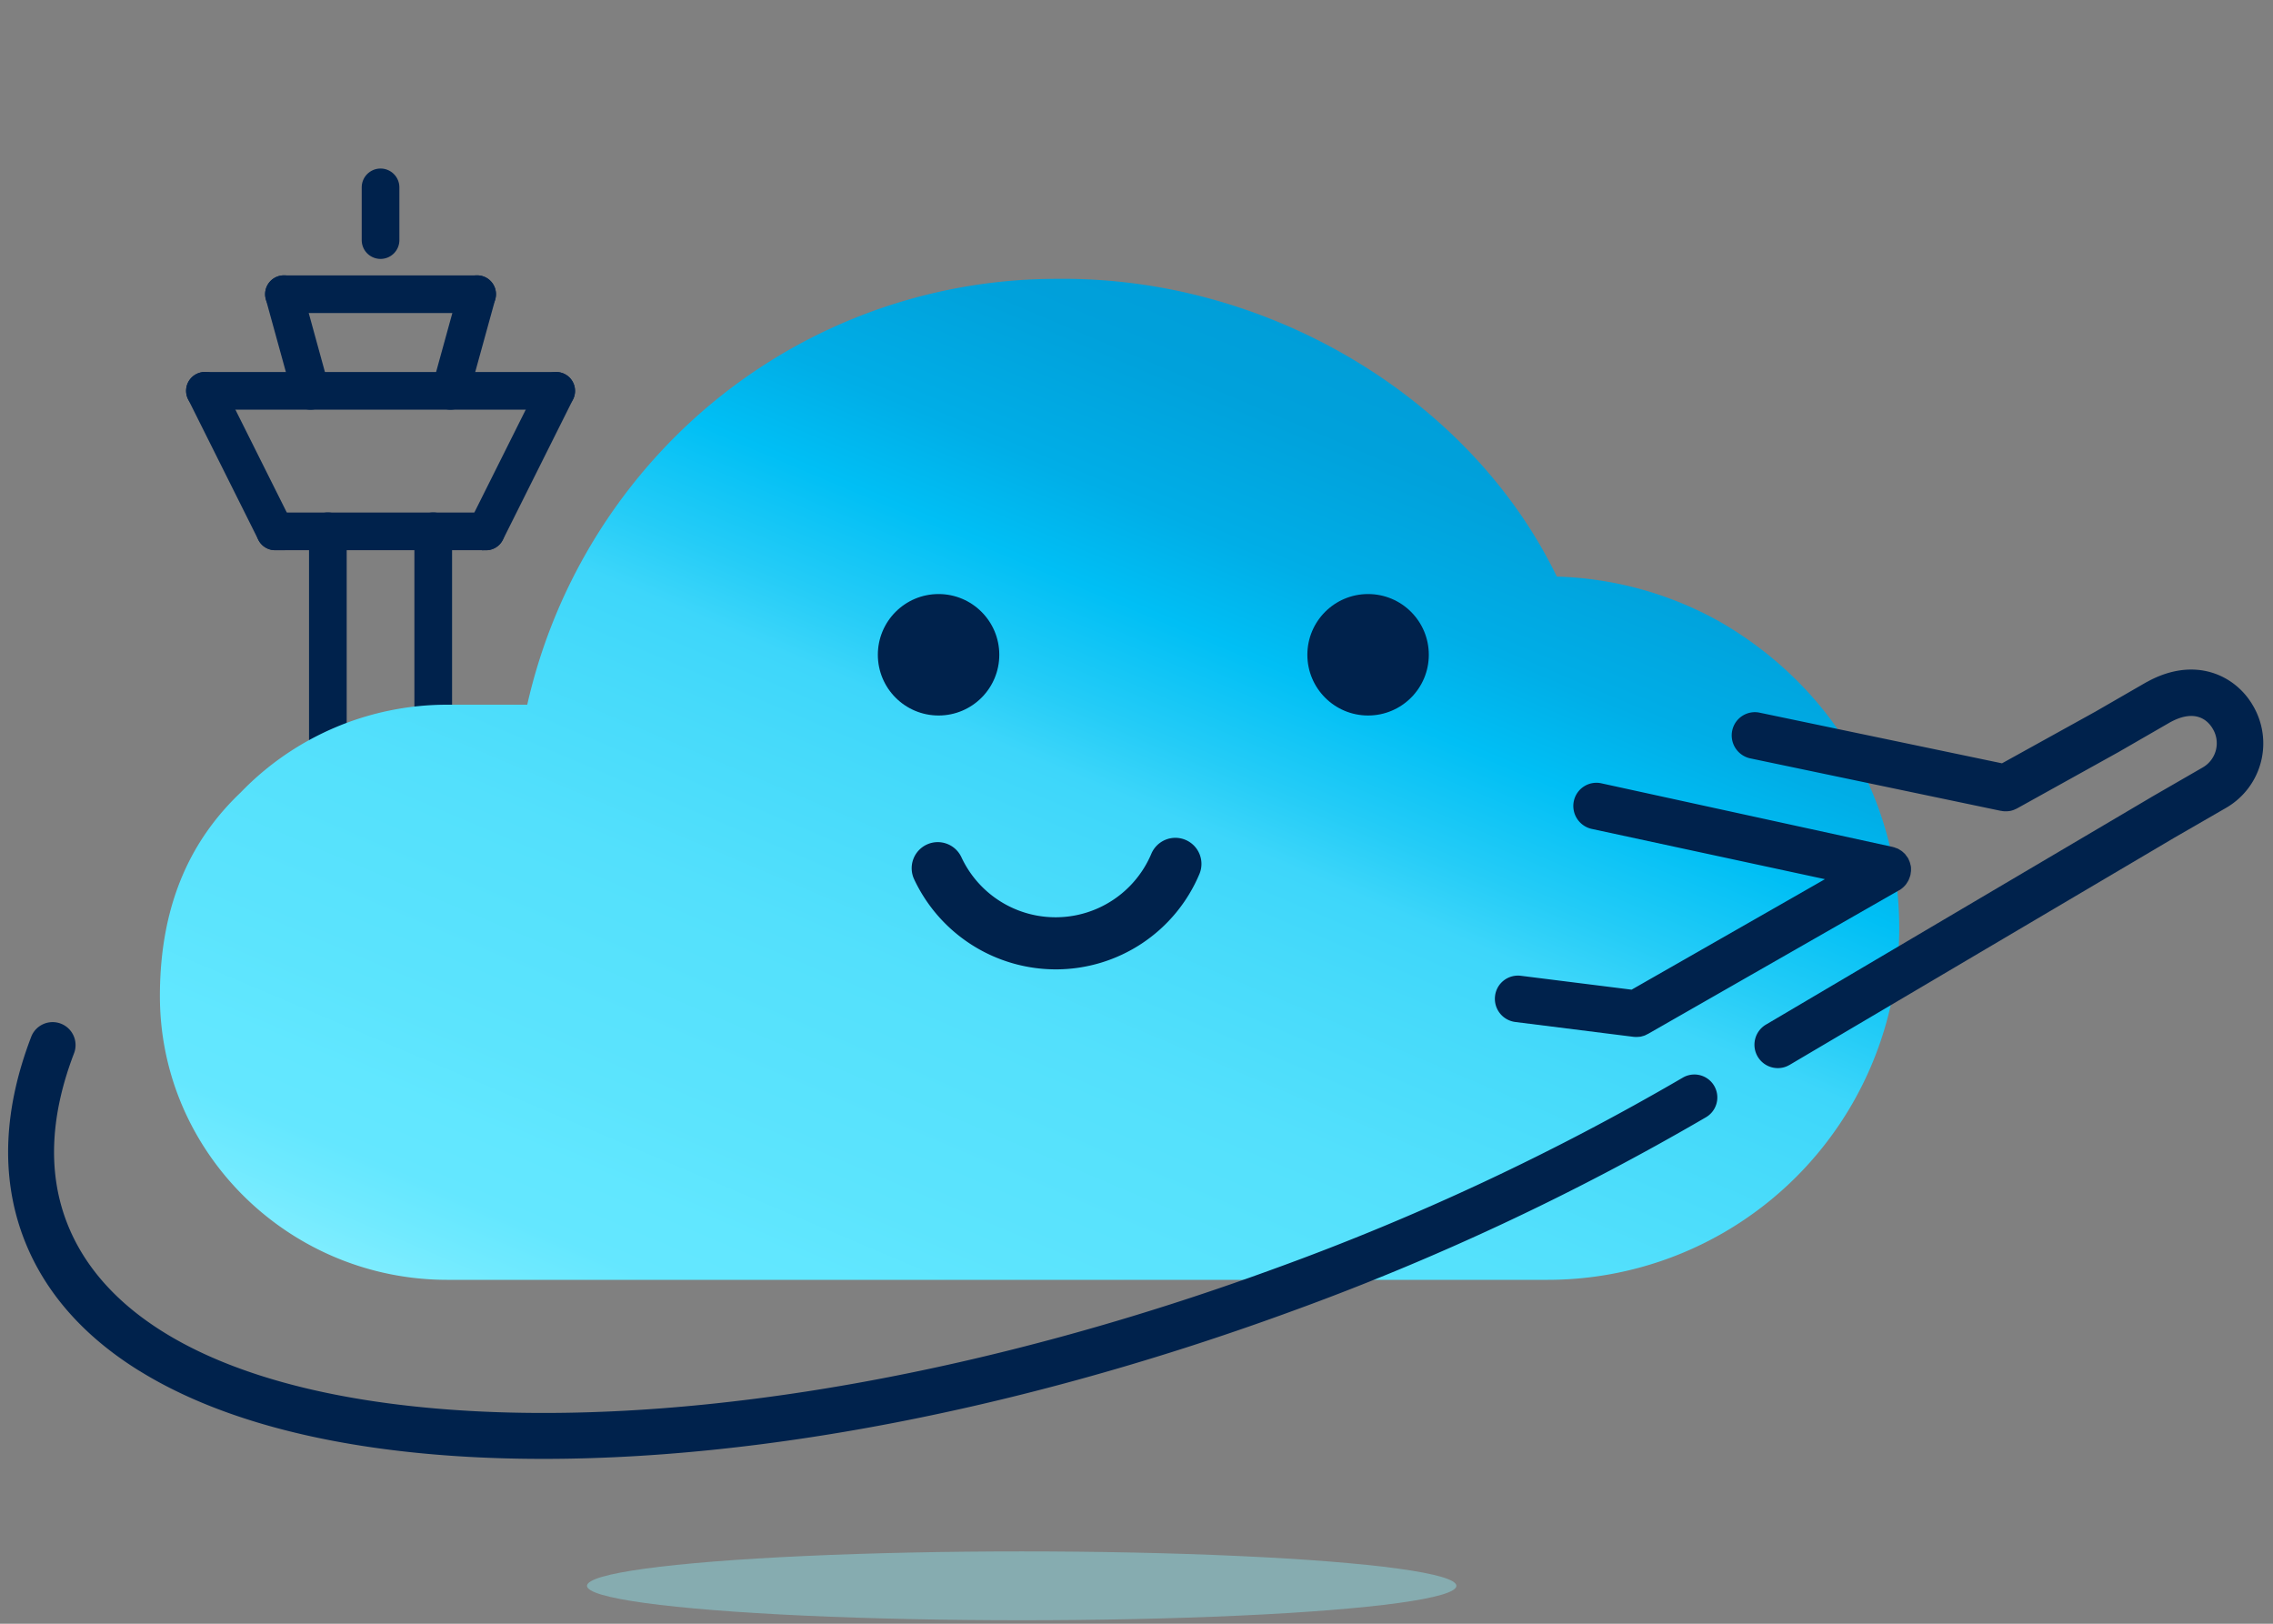<?xml version="1.0" encoding="UTF-8"?><svg xmlns="http://www.w3.org/2000/svg" xmlns:xlink="http://www.w3.org/1999/xlink" width="280" height="200" viewBox="0 0 280 200">
  <rect x="0" y="0" width="280" height="200" fill="#808080" stroke="none"/>
  <defs>
    <linearGradient id="linear-gradient" x1="0.158" y1="1.154" x2="0.87" y2="0.184" gradientUnits="objectBoundingBox">
      <stop offset="0" stop-color="#b9faff"/>
      <stop offset="0.03" stop-color="#9ff4ff"/>
      <stop offset="0.08" stop-color="#83eeff"/>
      <stop offset="0.13" stop-color="#70eaff"/>
      <stop offset="0.17" stop-color="#64e7ff"/>
      <stop offset="0.22" stop-color="#61e7ff"/>
      <stop offset="0.28" stop-color="#5ce4fd"/>
      <stop offset="0.44" stop-color="#53e0fc"/>
      <stop offset="0.56" stop-color="#46dafa"/>
      <stop offset="0.62" stop-color="#3dd6fa"/>
      <stop offset="0.67" stop-color="#24ccf7"/>
      <stop offset="0.75" stop-color="#00bff5"/>
      <stop offset="0.82" stop-color="#00aee7"/>
      <stop offset="0.92" stop-color="#00a1db"/>
      <stop offset="1" stop-color="#009dd8"/>
    </linearGradient>
  </defs>
  <g id="Grupo_248" data-name="Grupo 248" transform="translate(-9568 -174)">
    <rect id="Rectángulo_97" data-name="Rectángulo 97" width="280" height="200" transform="translate(9568 174)" fill="none"/>
    <g id="Capa_1-2" transform="translate(9568.998 194.76)">
      <path id="Trazado_221" data-name="Trazado 221" d="M39.39,87.81a1.076,1.076,0,0,1-1.08-1.08V44.68a1.08,1.08,0,0,1,2.16,0V86.73A1.076,1.076,0,0,1,39.39,87.81Z" fill="#00224c" stroke="#00224c" stroke-miterlimit="10" stroke-width="2.48"/>
      <path id="Trazado_222" data-name="Trazado 222" d="M52.37,87.81a1.076,1.076,0,0,1-1.08-1.08V44.68a1.08,1.08,0,0,1,2.16,0V86.73A1.076,1.076,0,0,1,52.37,87.81Z" fill="#00224c" stroke="#00224c" stroke-miterlimit="10" stroke-width="2.48"/>
      <path id="Trazado_223" data-name="Trazado 223" d="M57.78,16.56H33.98a1.08,1.08,0,1,1,0-2.16h23.8a1.08,1.08,0,1,1,0,2.16Z" fill="#00224c" stroke="#00224c" stroke-miterlimit="10" stroke-width="2.48"/>
      <path id="Trazado_224" data-name="Trazado 224" d="M45.88,9.89A1.076,1.076,0,0,1,44.8,8.81V2.32a1.08,1.08,0,0,1,2.16,0V8.81a1.076,1.076,0,0,1-1.08,1.08Z" fill="#00224c" stroke="#00224c" stroke-miterlimit="10" stroke-width="2.48"/>
      <path id="Trazado_225" data-name="Trazado 225" d="M32.9,45.77a1.081,1.081,0,0,1-.97-.6L23.28,27.86a1.08,1.08,0,1,1,1.93-.97L33.86,44.2a1.082,1.082,0,0,1-.48,1.45,1.05,1.05,0,0,1-.48.11Z" fill="#00224c" stroke="#00224c" stroke-miterlimit="10" stroke-width="2.48"/>
      <path id="Trazado_226" data-name="Trazado 226" d="M58.86,45.77H32.9a1.08,1.08,0,0,1,0-2.16H58.86a1.08,1.08,0,1,1,0,2.16Z" fill="#00224c" stroke="#00224c" stroke-miterlimit="10" stroke-width="2.48"/>
      <path id="Trazado_227" data-name="Trazado 227" d="M67.51,28.46H24.25a1.08,1.08,0,0,1,0-2.16H67.52a1.08,1.08,0,1,1,0,2.16Z" fill="#00224c" stroke="#00224c" stroke-miterlimit="10" stroke-width="2.48"/>
      <path id="Trazado_228" data-name="Trazado 228" d="M58.86,45.77a1.16,1.16,0,0,1-.48-.11,1.082,1.082,0,0,1-.48-1.45L66.55,26.9A1.082,1.082,0,0,1,68,26.42a1.1,1.1,0,0,1,.49,1.45L59.84,45.18a1.081,1.081,0,0,1-.97.6Z" fill="#00224c" stroke="#00224c" stroke-miterlimit="10" stroke-width="2.48"/>
      <path id="Trazado_229" data-name="Trazado 229" d="M37.26,28.46a1.075,1.075,0,0,1-1.04-.8l-3.28-11.9a1.083,1.083,0,1,1,2.09-.57l3.27,11.9a1.079,1.079,0,0,1-.76,1.33.967.967,0,0,1-.29.04Z" fill="#00224c" stroke="#00224c" stroke-miterlimit="10" stroke-width="2.48"/>
      <path id="Trazado_230" data-name="Trazado 230" d="M54.5,28.46a1.012,1.012,0,0,1-.29-.04,1.087,1.087,0,0,1-.76-1.33l3.28-11.9a1.083,1.083,0,1,1,2.09.57l-3.28,11.9a1.086,1.086,0,0,1-1.04.8Z" fill="#00224c" stroke="#00224c" stroke-miterlimit="10" stroke-width="2.48"/>
      <path id="Trazado_231" data-name="Trazado 231" d="M211.21,56.02a43.561,43.561,0,0,0-20.43-5.76c-10.69-22.06-35.64-36.96-61.5-36.67a66.52,66.52,0,0,0-45.9,18.26A67.776,67.776,0,0,0,63.95,66.04H54.11A35.305,35.305,0,0,0,28.65,76.85c-5.68,5.4-9.95,13.14-9.95,25.08,0,19.35,16,34.95,35.41,34.95H189.65a43.309,43.309,0,0,0,43.31-43.31c0-16.07-8.45-29.72-21.75-37.55Z" fill="url(#linear-gradient)"/>
      <path id="Trazado_232" data-name="Trazado 232" d="M129.03,98.64a19.288,19.288,0,0,1-17.42-11.1,3.212,3.212,0,1,1,5.82-2.72,12.8,12.8,0,0,0,23.4-.42,3.213,3.213,0,0,1,5.92,2.5,19.189,19.189,0,0,1-17.7,11.74Z" fill="#00224c"/>
      <circle id="Elipse_23" data-name="Elipse 23" cx="7.48" cy="7.48" r="7.48" transform="translate(107.14 52.41)" fill="#00224c"/>
      <circle id="Elipse_24" data-name="Elipse 24" cx="7.48" cy="7.48" r="7.48" transform="translate(160.05 52.41)" fill="#00224c"/>
      <ellipse id="Elipse_25" data-name="Elipse 25" cx="53.55" cy="4.24" rx="53.55" ry="4.24" transform="translate(71.31 170.33)" fill="#8feff9" opacity="0.4"/>
      <path id="Trazado_233" data-name="Trazado 233" d="M16.18,148.1c-7.04-4.36-11.92-9.97-14.39-16.7-2.7-7.37-2.34-15.61,1.07-24.49a2.827,2.827,0,0,1,5.28,2.02C5.23,116.5,4.88,123.4,7.1,129.45c5.08,13.85,23.1,22.24,50.76,23.63,28.49,1.42,63.43-4.85,98.4-17.67a307.9,307.9,0,0,0,50.03-23.43,2.826,2.826,0,0,1,2.87,4.87,313.851,313.851,0,0,1-50.95,23.87c-35.67,13.07-71.4,19.47-100.63,18.01-17.52-.88-31.56-4.54-41.39-10.63Z" fill="#00224c"/>
      <path id="Trazado_234" data-name="Trazado 234" d="M202.01,106.59l30.96-17.71h.02a3.036,3.036,0,0,0,.85-.78c.02-.03.04-.07.06-.1a3.641,3.641,0,0,0,.23-.39c.03-.07.05-.14.08-.21a3.192,3.192,0,0,0,.11-.33c0-.02.01-.03.02-.05.02-.07.01-.14.03-.21.01-.1.03-.2.04-.3v-.27a1.415,1.415,0,0,0-.02-.29,1.828,1.828,0,0,0-.06-.25,2.456,2.456,0,0,0-.08-.29c-.03-.08-.07-.16-.1-.24a2.138,2.138,0,0,0-.1-.22c-.01-.02-.03-.04-.04-.06-.04-.06-.09-.12-.13-.18-.07-.09-.13-.18-.2-.27a.863.863,0,0,0-.14-.13,3.082,3.082,0,0,0-.27-.24c-.05-.04-.12-.07-.17-.11-.1-.06-.2-.13-.3-.18a1.946,1.946,0,0,0-.22-.08c-.09-.03-.17-.07-.26-.1a.127.127,0,0,1-.06-.01c-.02,0-.03-.01-.05-.02L196.3,75.73a2.846,2.846,0,0,0-3.42,2.16,2.894,2.894,0,0,0,2.16,3.44l28.77,6.2-23.82,13.61-13.64-1.71a2.862,2.862,0,0,0-2.11.58,2.833,2.833,0,0,0-1.07,1.91,2.877,2.877,0,0,0,2.49,3.2l14.58,1.83h.01a3.109,3.109,0,0,0,.61,0,2.849,2.849,0,0,0,.29-.03.318.318,0,0,0,.09-.03,3.574,3.574,0,0,0,.35-.1,1.923,1.923,0,0,0,.25-.12c.05-.03.11-.05.16-.08h.01v-.01h0Z" fill="#00224c"/>
      <path id="Trazado_235" data-name="Trazado 235" d="M263.49,63.22l-6.36,3.67h0l-11.51,6.37L215.8,67.03a2.85,2.85,0,0,0-3.41,2.18,2.893,2.893,0,0,0,2.17,3.43l30.9,6.47a.387.387,0,0,1,.09.01,2.7,2.7,0,0,0,.41.05h.15a3.071,3.071,0,0,0,.53-.05h0c.02,0,.03-.01.05-.01a3.037,3.037,0,0,0,.4-.12c.05-.02.1-.05.15-.07a2.062,2.062,0,0,0,.26-.12l12.48-6.93,6.31-3.64c3.31-1.83,4.79-.08,5.28.76a3.44,3.44,0,0,1-1.21,4.77L264,77.43h-.01v.01h0l-47.46,28.01a2.879,2.879,0,0,0,2.02,5.3h0a2.7,2.7,0,0,0,.87-.33h.01l47.44-28.01,6.43-3.71a9.167,9.167,0,0,0,3.21-12.59c-2.13-3.67-7.11-6.14-13.02-2.88Z" fill="#00224c"/>
    </g>
  </g>
</svg>
